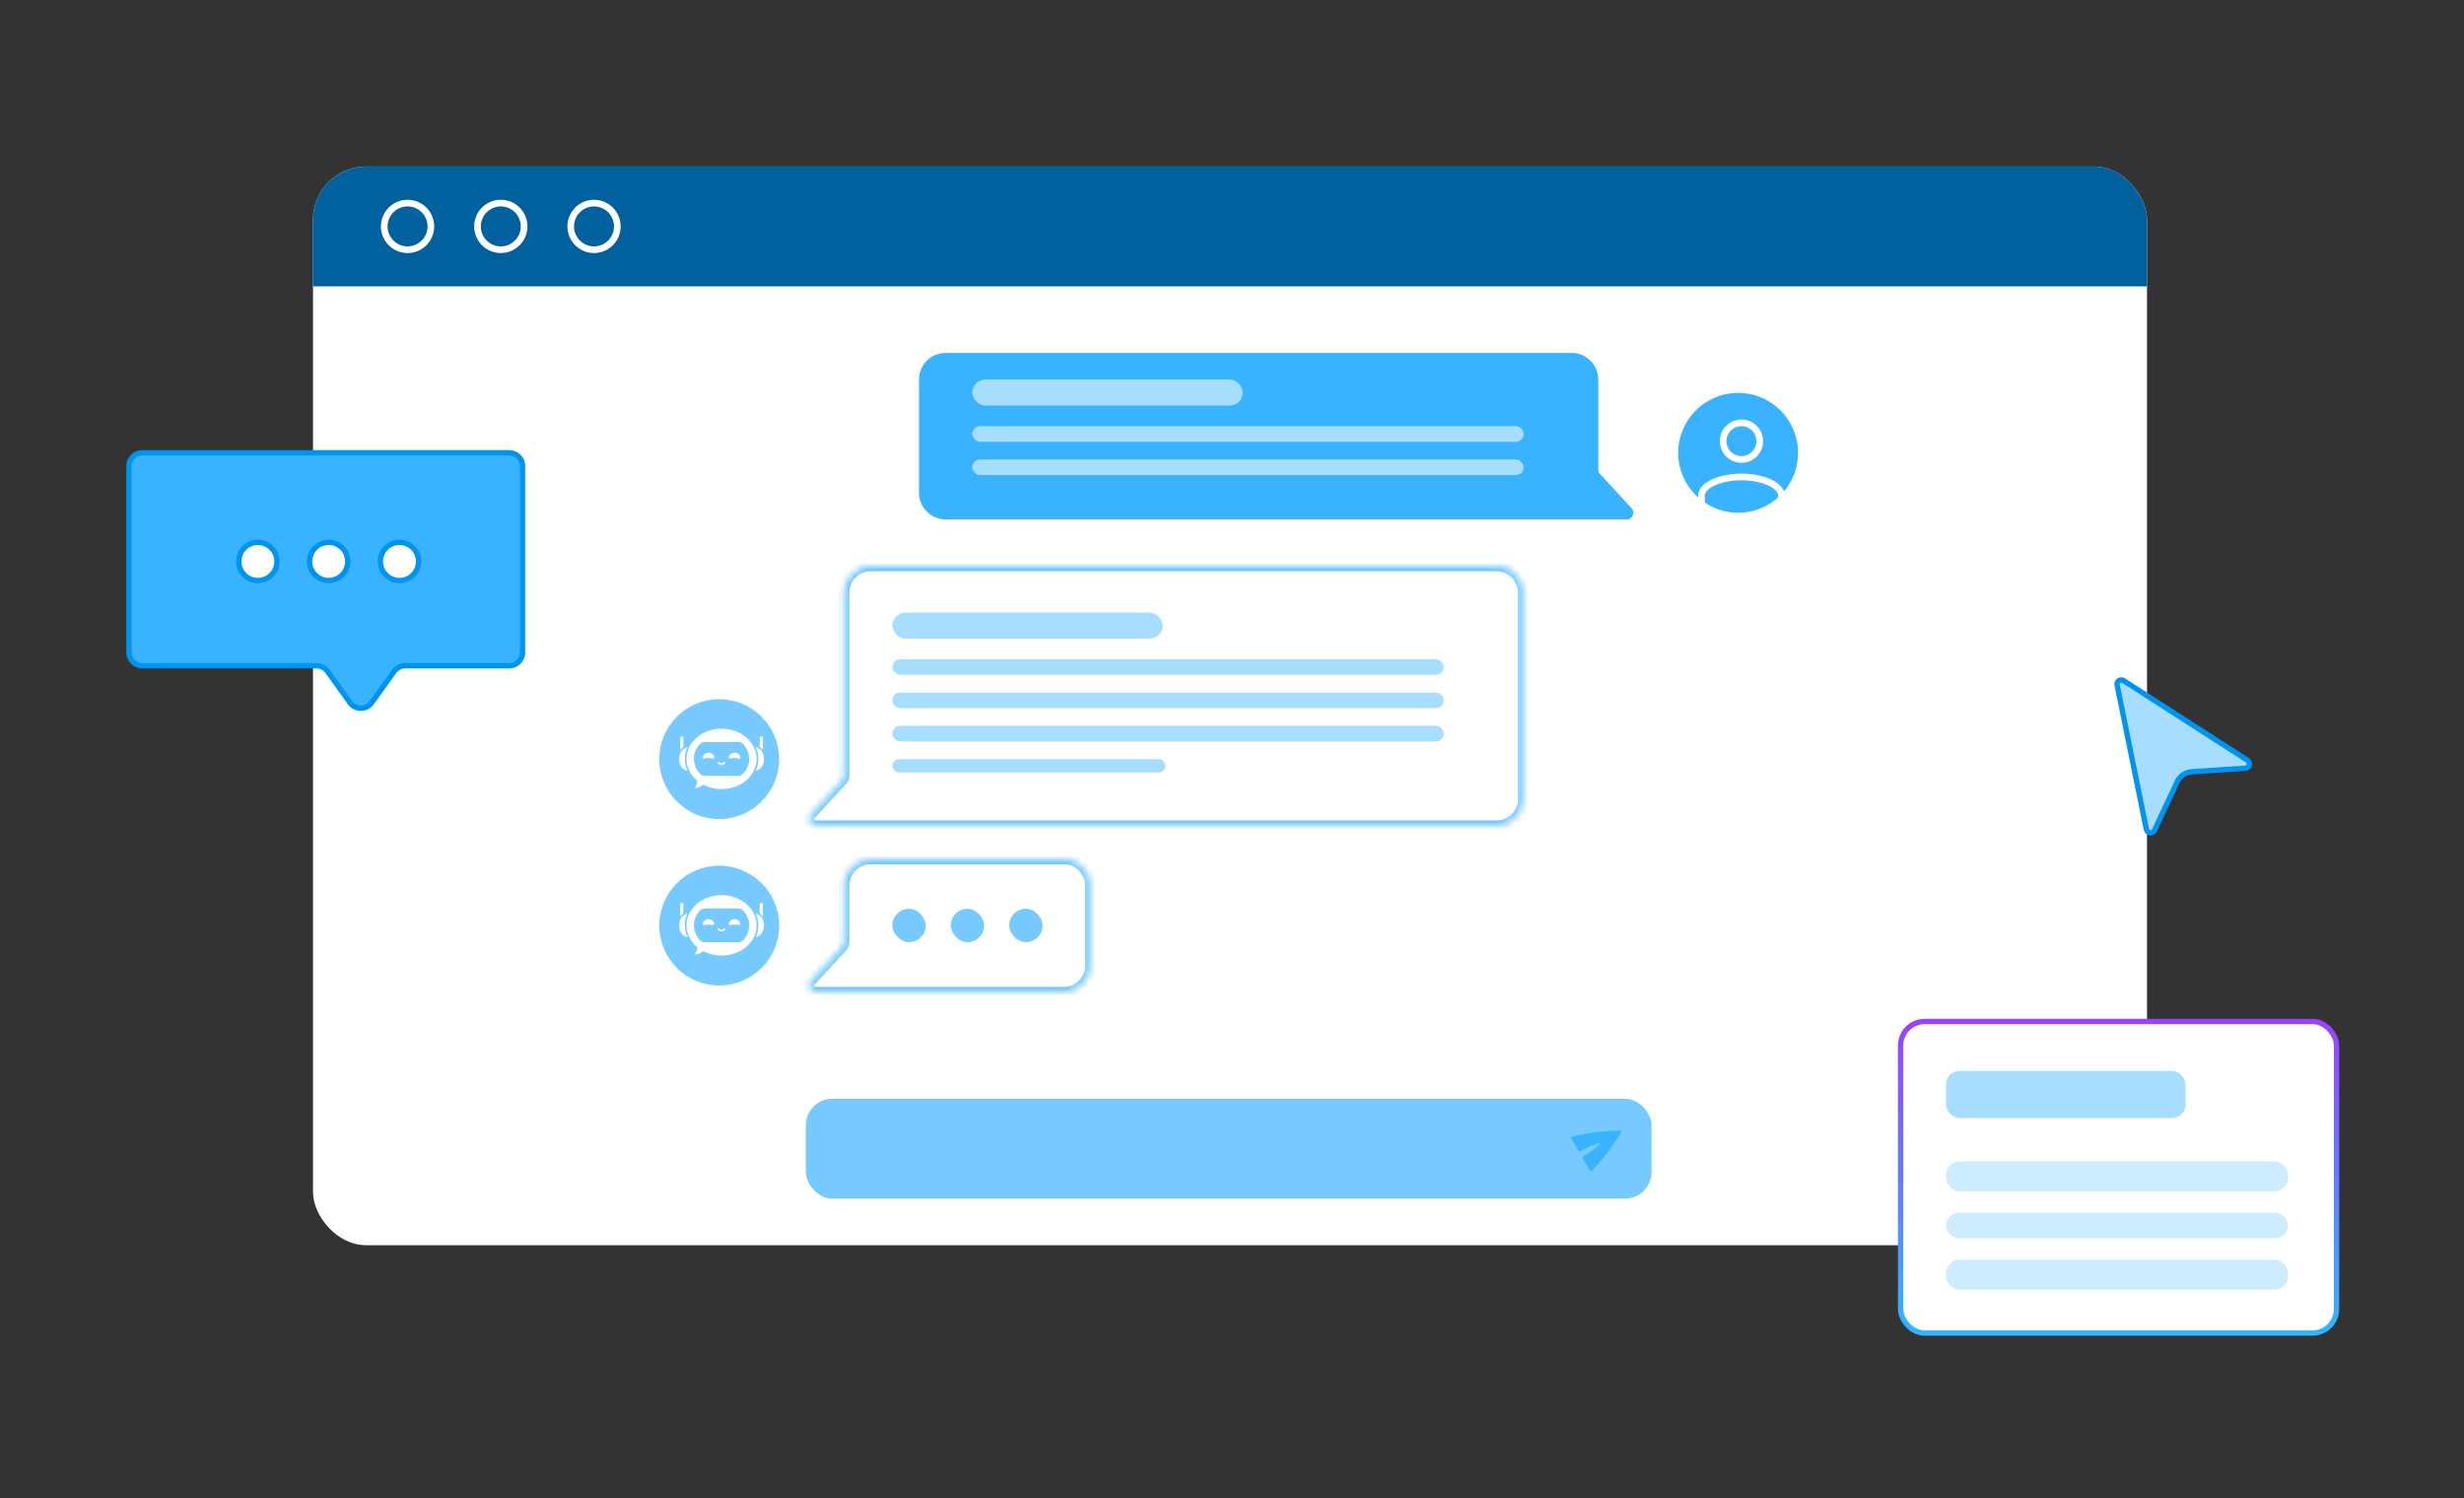 <svg xmlns="http://www.w3.org/2000/svg" width="370" height="225" viewBox="0 0 370 225" fill="none"><rect x="0" y="0" width="370" height="225" fill="#333333" stroke="none"/><g clip-path="url(#clip0_5584_10640)"><rect x="47" y="25" width="275.4" height="162" rx="8" fill="white"></rect><rect x="46" y="25" width="277" height="18" fill="#00619E"></rect><circle cx="61.2" cy="34" r="3.5" stroke="white"></circle><circle cx="75.2" cy="34" r="3.5" stroke="white"></circle><circle cx="89.2" cy="34" r="3.5" stroke="white"></circle><circle cx="261" cy="68" r="9" fill="#39B3FF"></circle><circle cx="108" cy="114" r="8.678" fill="#76CAFF" stroke="#76CAFF" stroke-width="0.644"></circle><circle cx="108" cy="139" r="8.678" fill="#76CAFF" stroke="#76CAFF" stroke-width="0.644"></circle><mask id="path-9-inside-1_5584_10640" fill="white"><path d="M130.743 85C128.534 85 126.743 86.791 126.743 89V116.495C126.743 116.746 126.649 116.987 126.479 117.172L121.742 122.323C121.152 122.964 121.607 124 122.478 124L224.743 124C226.952 124 228.743 122.209 228.743 120V89C228.743 86.791 226.952 85 224.743 85L130.743 85Z"></path></mask><path d="M224.743 124L224.743 124.8H224.743V124ZM228.743 120H229.543H228.743ZM224.743 85V84.2H224.743L224.743 85ZM121.742 122.323L122.33 122.865L121.742 122.323ZM126.479 117.172L125.89 116.63L126.479 117.172ZM130.743 85V85.8C128.976 85.8 127.543 87.233 127.543 89H126.743H125.943C125.943 86.349 128.092 84.2 130.743 84.2V85ZM126.743 89H127.543V116.495H126.743H125.943V89H126.743ZM126.479 117.172L127.068 117.713L122.33 122.865L121.742 122.323L121.153 121.782L125.89 116.63L126.479 117.172ZM122.478 124V123.2L224.743 123.2V124V124.8L122.478 124.8V124ZM224.743 124L224.743 123.2C226.51 123.2 227.943 121.767 227.943 120H228.743H229.543C229.543 122.651 227.394 124.8 224.743 124.8L224.743 124ZM228.743 120H227.943V89H228.743H229.543V120H228.743ZM228.743 89H227.943C227.943 87.233 226.51 85.8 224.743 85.8L224.743 85L224.743 84.2C227.394 84.2 229.543 86.349 229.543 89H228.743ZM224.743 85V85.8L130.743 85.8V85V84.2L224.743 84.2V85ZM121.742 122.323L122.33 122.865C122.212 122.993 122.303 123.2 122.478 123.2V124V124.8C120.91 124.8 120.092 122.935 121.153 121.782L121.742 122.323ZM126.743 116.495H127.543C127.543 116.946 127.374 117.381 127.068 117.713L126.479 117.172L125.89 116.63C125.924 116.593 125.943 116.545 125.943 116.495H126.743Z" fill="#76CAFF" mask="url(#path-9-inside-1_5584_10640)"></path><rect x="134" y="99" width="82.794" height="2.343" rx="1.172" fill="#A7DDFF"></rect><rect x="134" y="104" width="82.794" height="2.343" rx="1.172" fill="#A7DDFF"></rect><rect x="134" y="109" width="82.794" height="2.343" rx="1.172" fill="#A7DDFF"></rect><rect x="134" y="114" width="41" height="2" rx="1" fill="#A7DDFF"></rect><rect x="134" y="92" width="40.616" height="3.905" rx="1.953" fill="#A7DDFF"></rect><path d="M108.351 109.428C105.44 109.428 103.08 111.458 103.08 113.963C103.08 115.254 103.706 116.418 104.712 117.244C104.698 117.638 104.562 118.028 104.321 118.341C104.787 118.322 105.243 118.136 105.595 117.83C106.396 118.254 107.341 118.499 108.351 118.499C111.262 118.499 113.622 116.468 113.622 113.964C113.622 111.459 111.262 109.428 108.351 109.428ZM111.626 116.16C111.432 116.374 111.155 116.495 110.866 116.495H105.835C105.546 116.495 105.269 116.374 105.075 116.16C104.525 115.555 104.197 114.792 104.197 113.963C104.197 113.134 104.525 112.371 105.074 111.766C105.269 111.552 105.545 111.431 105.834 111.431H110.866C111.158 111.431 111.437 111.556 111.633 111.773C112.179 112.378 112.504 113.138 112.504 113.963C112.505 114.792 112.177 115.555 111.626 116.16Z" fill="white"></path><path d="M102.829 113.963C102.829 114.585 102.964 115.189 103.23 115.758C102.518 115.524 102 115.061 102 113.963C102 112.922 102.518 112.402 103.23 112.168C102.964 112.738 102.829 113.341 102.829 113.963Z" fill="white"></path><path d="M102.616 110.823V112.183C102.431 112.303 102.275 112.446 102.148 112.613C102.147 112.614 102.146 112.616 102.145 112.617V110.823C102.145 110.693 102.25 110.588 102.38 110.588C102.51 110.588 102.616 110.693 102.616 110.823Z" fill="white"></path><path d="M113.873 113.963C113.873 114.585 113.738 115.189 113.472 115.758C114.183 115.524 114.701 115.061 114.701 113.963C114.701 112.922 114.184 112.402 113.472 112.168C113.738 112.738 113.873 113.341 113.873 113.963Z" fill="white"></path><path d="M114.086 110.823V112.183C114.271 112.303 114.427 112.446 114.553 112.613C114.555 112.614 114.556 112.616 114.557 112.617V110.823C114.557 110.693 114.451 110.588 114.321 110.588C114.191 110.588 114.086 110.693 114.086 110.823Z" fill="white"></path><path d="M107.231 113.823C107.078 114.058 106.857 113.823 106.395 113.823C105.934 113.823 105.713 114.058 105.559 113.823C105.411 113.595 105.82 113.031 106.395 113.031C106.97 113.031 107.379 113.594 107.231 113.823Z" fill="white"></path><path d="M111.142 113.823C110.989 114.058 110.769 113.823 110.307 113.823C109.845 113.823 109.624 114.058 109.471 113.823C109.323 113.595 109.731 113.031 110.307 113.031C110.881 113.031 111.29 113.594 111.142 113.823Z" fill="white"></path><path d="M108.351 114.896C108.028 114.896 107.816 114.64 107.807 114.63C107.759 114.571 107.768 114.484 107.827 114.436C107.886 114.388 107.973 114.396 108.021 114.456C108.021 114.457 108.161 114.621 108.351 114.621C108.54 114.621 108.68 114.457 108.681 114.455C108.729 114.396 108.816 114.387 108.875 114.435C108.934 114.483 108.943 114.571 108.895 114.63C108.886 114.641 108.673 114.896 108.351 114.896Z" fill="white"></path><path d="M236 53C238.209 53 240 54.791 240 57V70.495C240 70.746 240.094 70.987 240.264 71.172L245.002 76.323C245.591 76.964 245.136 78 244.266 78L142 78C139.791 78 138 76.209 138 74V57C138 54.791 139.791 53 142 53L236 53Z" fill="#39B3FF"></path><mask id="path-25-inside-2_5584_10640" fill="white"><path d="M130.743 129C128.534 129 126.743 130.791 126.743 133V141.495C126.743 141.746 126.649 141.987 126.479 142.172L121.742 147.323C121.152 147.964 121.607 149 122.478 149H159.743C161.952 149 163.743 147.209 163.743 145V133C163.743 130.791 161.952 129 159.743 129H130.743Z"></path></mask><path d="M159.743 149L159.743 149.8H159.743V149ZM163.743 145H164.543H163.743ZM159.743 129V128.2H159.743L159.743 129ZM121.742 147.323L122.33 147.865L121.742 147.323ZM126.479 142.172L127.068 142.713L126.479 142.172ZM130.743 129V129.8C128.976 129.8 127.543 131.233 127.543 133H126.743H125.943C125.943 130.349 128.092 128.2 130.743 128.2V129ZM126.743 133H127.543V141.495H126.743H125.943V133H126.743ZM126.479 142.172L127.068 142.713L122.33 147.865L121.742 147.323L121.153 146.782L125.89 141.63L126.479 142.172ZM122.478 149V148.2H159.743V149V149.8H122.478V149ZM159.743 149L159.743 148.2C161.51 148.2 162.943 146.767 162.943 145H163.743H164.543C164.543 147.651 162.394 149.8 159.743 149.8L159.743 149ZM163.743 145H162.943V133H163.743H164.543V145H163.743ZM163.743 133H162.943C162.943 131.233 161.51 129.8 159.743 129.8L159.743 129L159.743 128.2C162.394 128.2 164.543 130.349 164.543 133H163.743ZM159.743 129V129.8H130.743V129V128.2H159.743V129ZM121.742 147.323L122.33 147.865C122.212 147.993 122.303 148.2 122.478 148.2V149V149.8C120.91 149.8 120.092 147.935 121.153 146.782L121.742 147.323ZM126.743 141.495H127.543C127.543 141.946 127.374 142.381 127.068 142.713L126.479 142.172L125.89 141.63C125.924 141.593 125.943 141.545 125.943 141.495H126.743Z" fill="#76CAFF" mask="url(#path-25-inside-2_5584_10640)"></path><rect x="134" y="136.473" width="5.011" height="5.011" rx="2.505" fill="#76CAFF"></rect><rect x="142.769" y="136.473" width="5.011" height="5.011" rx="2.505" fill="#76CAFF"></rect><rect x="151.538" y="136.473" width="5.011" height="5.011" rx="2.505" fill="#76CAFF"></rect><path d="M108.351 134.428C105.44 134.428 103.08 136.458 103.08 138.963C103.08 140.254 103.706 141.418 104.712 142.244C104.698 142.638 104.562 143.028 104.321 143.341C104.787 143.322 105.243 143.136 105.595 142.83C106.396 143.254 107.341 143.499 108.351 143.499C111.262 143.499 113.622 141.468 113.622 138.964C113.622 136.459 111.262 134.428 108.351 134.428ZM111.626 141.16C111.432 141.374 111.155 141.495 110.866 141.495H105.835C105.546 141.495 105.269 141.374 105.075 141.16C104.525 140.555 104.197 139.792 104.197 138.963C104.197 138.134 104.525 137.371 105.074 136.766C105.269 136.552 105.545 136.431 105.834 136.431H110.866C111.158 136.431 111.437 136.556 111.633 136.773C112.179 137.378 112.504 138.138 112.504 138.963C112.505 139.792 112.177 140.555 111.626 141.16Z" fill="white"></path><path d="M102.829 138.963C102.829 139.585 102.964 140.189 103.23 140.758C102.518 140.524 102 140.061 102 138.963C102 137.922 102.518 137.402 103.23 137.168C102.964 137.738 102.829 138.341 102.829 138.963Z" fill="white"></path><path d="M102.616 135.823V137.183C102.431 137.303 102.275 137.446 102.148 137.613C102.147 137.614 102.146 137.616 102.145 137.617V135.823C102.145 135.693 102.25 135.588 102.38 135.588C102.51 135.588 102.616 135.693 102.616 135.823Z" fill="white"></path><path d="M113.873 138.963C113.873 139.585 113.738 140.189 113.472 140.758C114.183 140.524 114.701 140.061 114.701 138.963C114.701 137.922 114.184 137.402 113.472 137.168C113.738 137.738 113.873 138.341 113.873 138.963Z" fill="white"></path><path d="M114.086 135.823V137.183C114.271 137.303 114.427 137.446 114.553 137.613C114.555 137.614 114.556 137.616 114.557 137.617V135.823C114.557 135.693 114.451 135.588 114.321 135.588C114.191 135.588 114.086 135.693 114.086 135.823Z" fill="white"></path><path d="M107.231 138.823C107.078 139.058 106.857 138.823 106.395 138.823C105.934 138.823 105.713 139.058 105.559 138.823C105.411 138.595 105.82 138.031 106.395 138.031C106.97 138.031 107.379 138.594 107.231 138.823Z" fill="white"></path><path d="M111.142 138.823C110.989 139.058 110.769 138.823 110.307 138.823C109.845 138.823 109.624 139.058 109.471 138.823C109.323 138.595 109.731 138.031 110.307 138.031C110.881 138.031 111.29 138.594 111.142 138.823Z" fill="white"></path><path d="M108.351 139.896C108.028 139.896 107.816 139.64 107.807 139.63C107.759 139.571 107.768 139.484 107.827 139.436C107.886 139.388 107.973 139.396 108.021 139.456C108.021 139.457 108.161 139.621 108.351 139.621C108.54 139.621 108.68 139.457 108.681 139.455C108.729 139.396 108.816 139.387 108.875 139.435C108.934 139.483 108.943 139.571 108.895 139.63C108.886 139.641 108.673 139.896 108.351 139.896Z" fill="white"></path><path d="M261.5 71.625C263.235 71.625 264.78 71.977 265.873 72.523C266.996 73.085 267.5 73.769 267.5 74.375V78.5H255.5V74.375C255.5 73.769 256.004 73.085 257.127 72.523C258.22 71.977 259.765 71.625 261.5 71.625ZM261.5 63.5C262.229 63.5 262.929 63.79 263.444 64.306C263.96 64.821 264.25 65.521 264.25 66.25C264.25 66.979 263.96 67.679 263.444 68.194C262.929 68.71 262.229 69 261.5 69C260.771 69 260.071 68.71 259.556 68.194C259.04 67.679 258.75 66.979 258.75 66.25C258.75 65.521 259.04 64.821 259.556 64.306C260.071 63.79 260.771 63.5 261.5 63.5Z" stroke="white"></path><rect x="146" y="64" width="82.794" height="2.343" rx="1.172" fill="#A7DDFF"></rect><rect x="146" y="69" width="82.794" height="2.343" rx="1.172" fill="#A7DDFF"></rect><rect x="146" y="57" width="40.616" height="3.905" rx="1.953" fill="#A7DDFF"></rect><rect x="121" y="165" width="127" height="15" rx="4" fill="#76CAFF"></rect><path d="M243.435 170.048C243.454 170.019 243.464 169.986 243.465 169.952C243.466 169.919 243.458 169.886 243.442 169.858C243.425 169.829 243.401 169.806 243.371 169.79C243.342 169.774 243.308 169.766 243.273 169.768L242.266 169.807C240.28 169.885 238.298 170.16 236.35 170.628L236.087 170.691C236.057 170.698 236.029 170.712 236.006 170.731C235.982 170.751 235.963 170.775 235.95 170.802C235.937 170.829 235.931 170.859 235.932 170.888C235.933 170.917 235.941 170.946 235.956 170.971L237.021 172.816C237.044 172.857 237.084 172.887 237.131 172.9C237.178 172.912 237.229 172.907 237.274 172.884L237.626 172.703C238.483 172.263 239.374 171.892 240.288 171.593L240.378 171.564C240.398 171.557 240.41 171.559 240.418 171.562C240.43 171.567 240.439 171.576 240.445 171.587C240.453 171.6 240.455 171.614 240.453 171.624C240.452 171.632 240.448 171.643 240.432 171.657L240.362 171.721C239.646 172.363 238.879 172.949 238.069 173.472L237.737 173.686C237.695 173.714 237.665 173.755 237.652 173.802C237.639 173.849 237.646 173.898 237.669 173.939L238.734 175.784C238.749 175.809 238.77 175.83 238.795 175.846C238.82 175.861 238.848 175.871 238.878 175.873C238.908 175.876 238.939 175.872 238.968 175.86C238.996 175.849 239.022 175.832 239.043 175.81L239.229 175.613C240.608 174.161 241.837 172.582 242.897 170.901L243.435 170.048Z" fill="#39B3FF"></path></g><rect x="285.4" y="153.4" width="65.458" height="46.785" rx="3.6" fill="white" stroke="url(#paint0_linear_5584_10640)" stroke-width="0.8"></rect><rect x="292.228" y="160.83" width="35.949" height="7.061" rx="2" fill="#A7DDFF"></rect><rect x="292.228" y="189.178" width="51.355" height="4.494" rx="2" fill="#CEECFF"></rect><rect x="292.228" y="182.117" width="51.355" height="3.852" rx="1.926" fill="#CEECFF"></rect><rect x="292.228" y="174.412" width="51.355" height="4.494" rx="2" fill="#CEECFF"></rect><path d="M76.469 68C77.573 68 78.469 68.895 78.469 70L78.469 97.973C78.469 99.077 77.573 99.973 76.469 99.973L60.83 99.973C60.187 99.973 59.582 100.283 59.206 100.805L55.809 105.531C55.011 106.642 53.359 106.641 52.561 105.531L49.163 100.805C48.788 100.283 48.183 99.973 47.539 99.973L21.367 99.973C20.263 99.973 19.367 99.077 19.367 97.973L19.367 70C19.367 68.895 20.263 68 21.367 68L76.469 68Z" fill="#39B3FF"></path><path d="M76.469 68L76.469 67.6L76.469 67.6L76.469 68ZM76.469 99.973L76.469 100.373L76.469 100.373L76.469 99.973ZM55.809 105.531L55.484 105.298L55.484 105.298L55.809 105.531ZM52.561 105.531L52.886 105.298L52.886 105.298L52.561 105.531ZM21.367 99.973L21.367 100.373L21.367 100.373L21.367 99.973ZM21.367 68L21.367 67.6L21.367 67.6L21.367 68ZM49.163 100.805L49.488 100.572L49.163 100.805ZM59.206 100.805L58.882 100.572L59.206 100.805ZM76.469 68L76.469 68.4C77.353 68.4 78.069 69.117 78.069 70L78.469 70L78.869 70C78.869 68.675 77.794 67.6 76.469 67.6L76.469 68ZM78.469 70L78.069 70L78.069 97.973L78.469 97.973L78.869 97.973L78.869 70L78.469 70ZM78.469 97.973L78.069 97.973C78.069 98.856 77.353 99.573 76.469 99.573L76.469 99.973L76.469 100.373C77.794 100.373 78.869 99.298 78.869 97.973L78.469 97.973ZM76.469 99.973L76.469 99.573L60.83 99.573L60.83 99.973L60.83 100.373L76.469 100.373L76.469 99.973ZM59.206 100.805L58.882 100.572L55.484 105.298L55.809 105.531L56.134 105.765L59.531 101.039L59.206 100.805ZM55.809 105.531L55.484 105.298C54.846 106.186 53.524 106.186 52.886 105.298L52.561 105.531L52.236 105.765C53.194 107.097 55.176 107.097 56.134 105.765L55.809 105.531ZM52.561 105.531L52.886 105.298L49.488 100.572L49.163 100.805L48.838 101.039L52.236 105.765L52.561 105.531ZM47.539 99.973L47.539 99.573L21.367 99.573L21.367 99.973L21.367 100.373L47.539 100.373L47.539 99.973ZM21.367 99.973L21.367 99.573C20.484 99.573 19.767 98.856 19.767 97.973L19.367 97.973L18.967 97.973C18.967 99.298 20.042 100.373 21.367 100.373L21.367 99.973ZM19.367 97.973L19.767 97.973L19.767 70L19.367 70L18.967 70L18.967 97.973L19.367 97.973ZM19.367 70L19.767 70C19.767 69.116 20.484 68.4 21.367 68.4L21.367 68L21.367 67.6C20.042 67.6 18.967 68.674 18.967 70L19.367 70ZM21.367 68L21.367 68.4L76.469 68.4L76.469 68L76.469 67.6L21.367 67.6L21.367 68ZM49.163 100.805L49.488 100.572C49.037 99.945 48.312 99.573 47.539 99.573L47.539 99.973L47.539 100.373C48.054 100.373 48.538 100.621 48.838 101.039L49.163 100.805ZM60.83 99.973L60.83 99.573C60.058 99.573 59.333 99.945 58.882 100.572L59.206 100.805L59.531 101.039C59.832 100.621 60.315 100.373 60.83 100.373L60.83 99.973Z" fill="#0094F1"></path><circle cx="59.986" cy="84.314" r="2.868" transform="rotate(-180 59.986 84.314)" fill="white" stroke="#0094F1" stroke-width="0.8"></circle><circle cx="49.354" cy="84.314" r="2.868" transform="rotate(-180 49.354 84.314)" fill="white" stroke="#0094F1" stroke-width="0.8"></circle><circle cx="38.721" cy="84.314" r="2.868" transform="rotate(-180 38.721 84.314)" fill="white" stroke="#0094F1" stroke-width="0.8"></circle><path d="M317.913 102.88C317.885 102.756 317.894 102.627 317.941 102.509C317.987 102.39 318.068 102.289 318.173 102.217C318.278 102.145 318.402 102.107 318.53 102.106C318.657 102.106 318.781 102.144 318.886 102.215L337.487 114.184C337.6 114.257 337.687 114.364 337.736 114.489C337.785 114.614 337.793 114.752 337.76 114.882C337.726 115.013 337.652 115.129 337.549 115.215C337.445 115.301 337.317 115.352 337.183 115.361L329.101 115.9C328.644 115.93 328.204 116.082 327.826 116.34C327.448 116.598 327.146 116.952 326.951 117.366L323.514 124.703C323.456 124.825 323.362 124.925 323.244 124.991C323.127 125.056 322.991 125.082 322.858 125.066C322.724 125.05 322.599 124.992 322.5 124.901C322.401 124.81 322.334 124.69 322.307 124.558L317.913 102.88Z" fill="#A7DDFF" stroke="#0094F1" stroke-width="0.8"></path><defs><linearGradient id="paint0_linear_5584_10640" x1="318.129" y1="153" x2="318.129" y2="200.585" gradientUnits="userSpaceOnUse"><stop stop-color="#9C40FF"></stop><stop offset="1" stop-color="#2FB6FF"></stop></linearGradient><clipPath id="clip0_5584_10640"><rect x="47" y="25" width="275.4" height="162" rx="8" fill="white"></rect></clipPath></defs></svg>